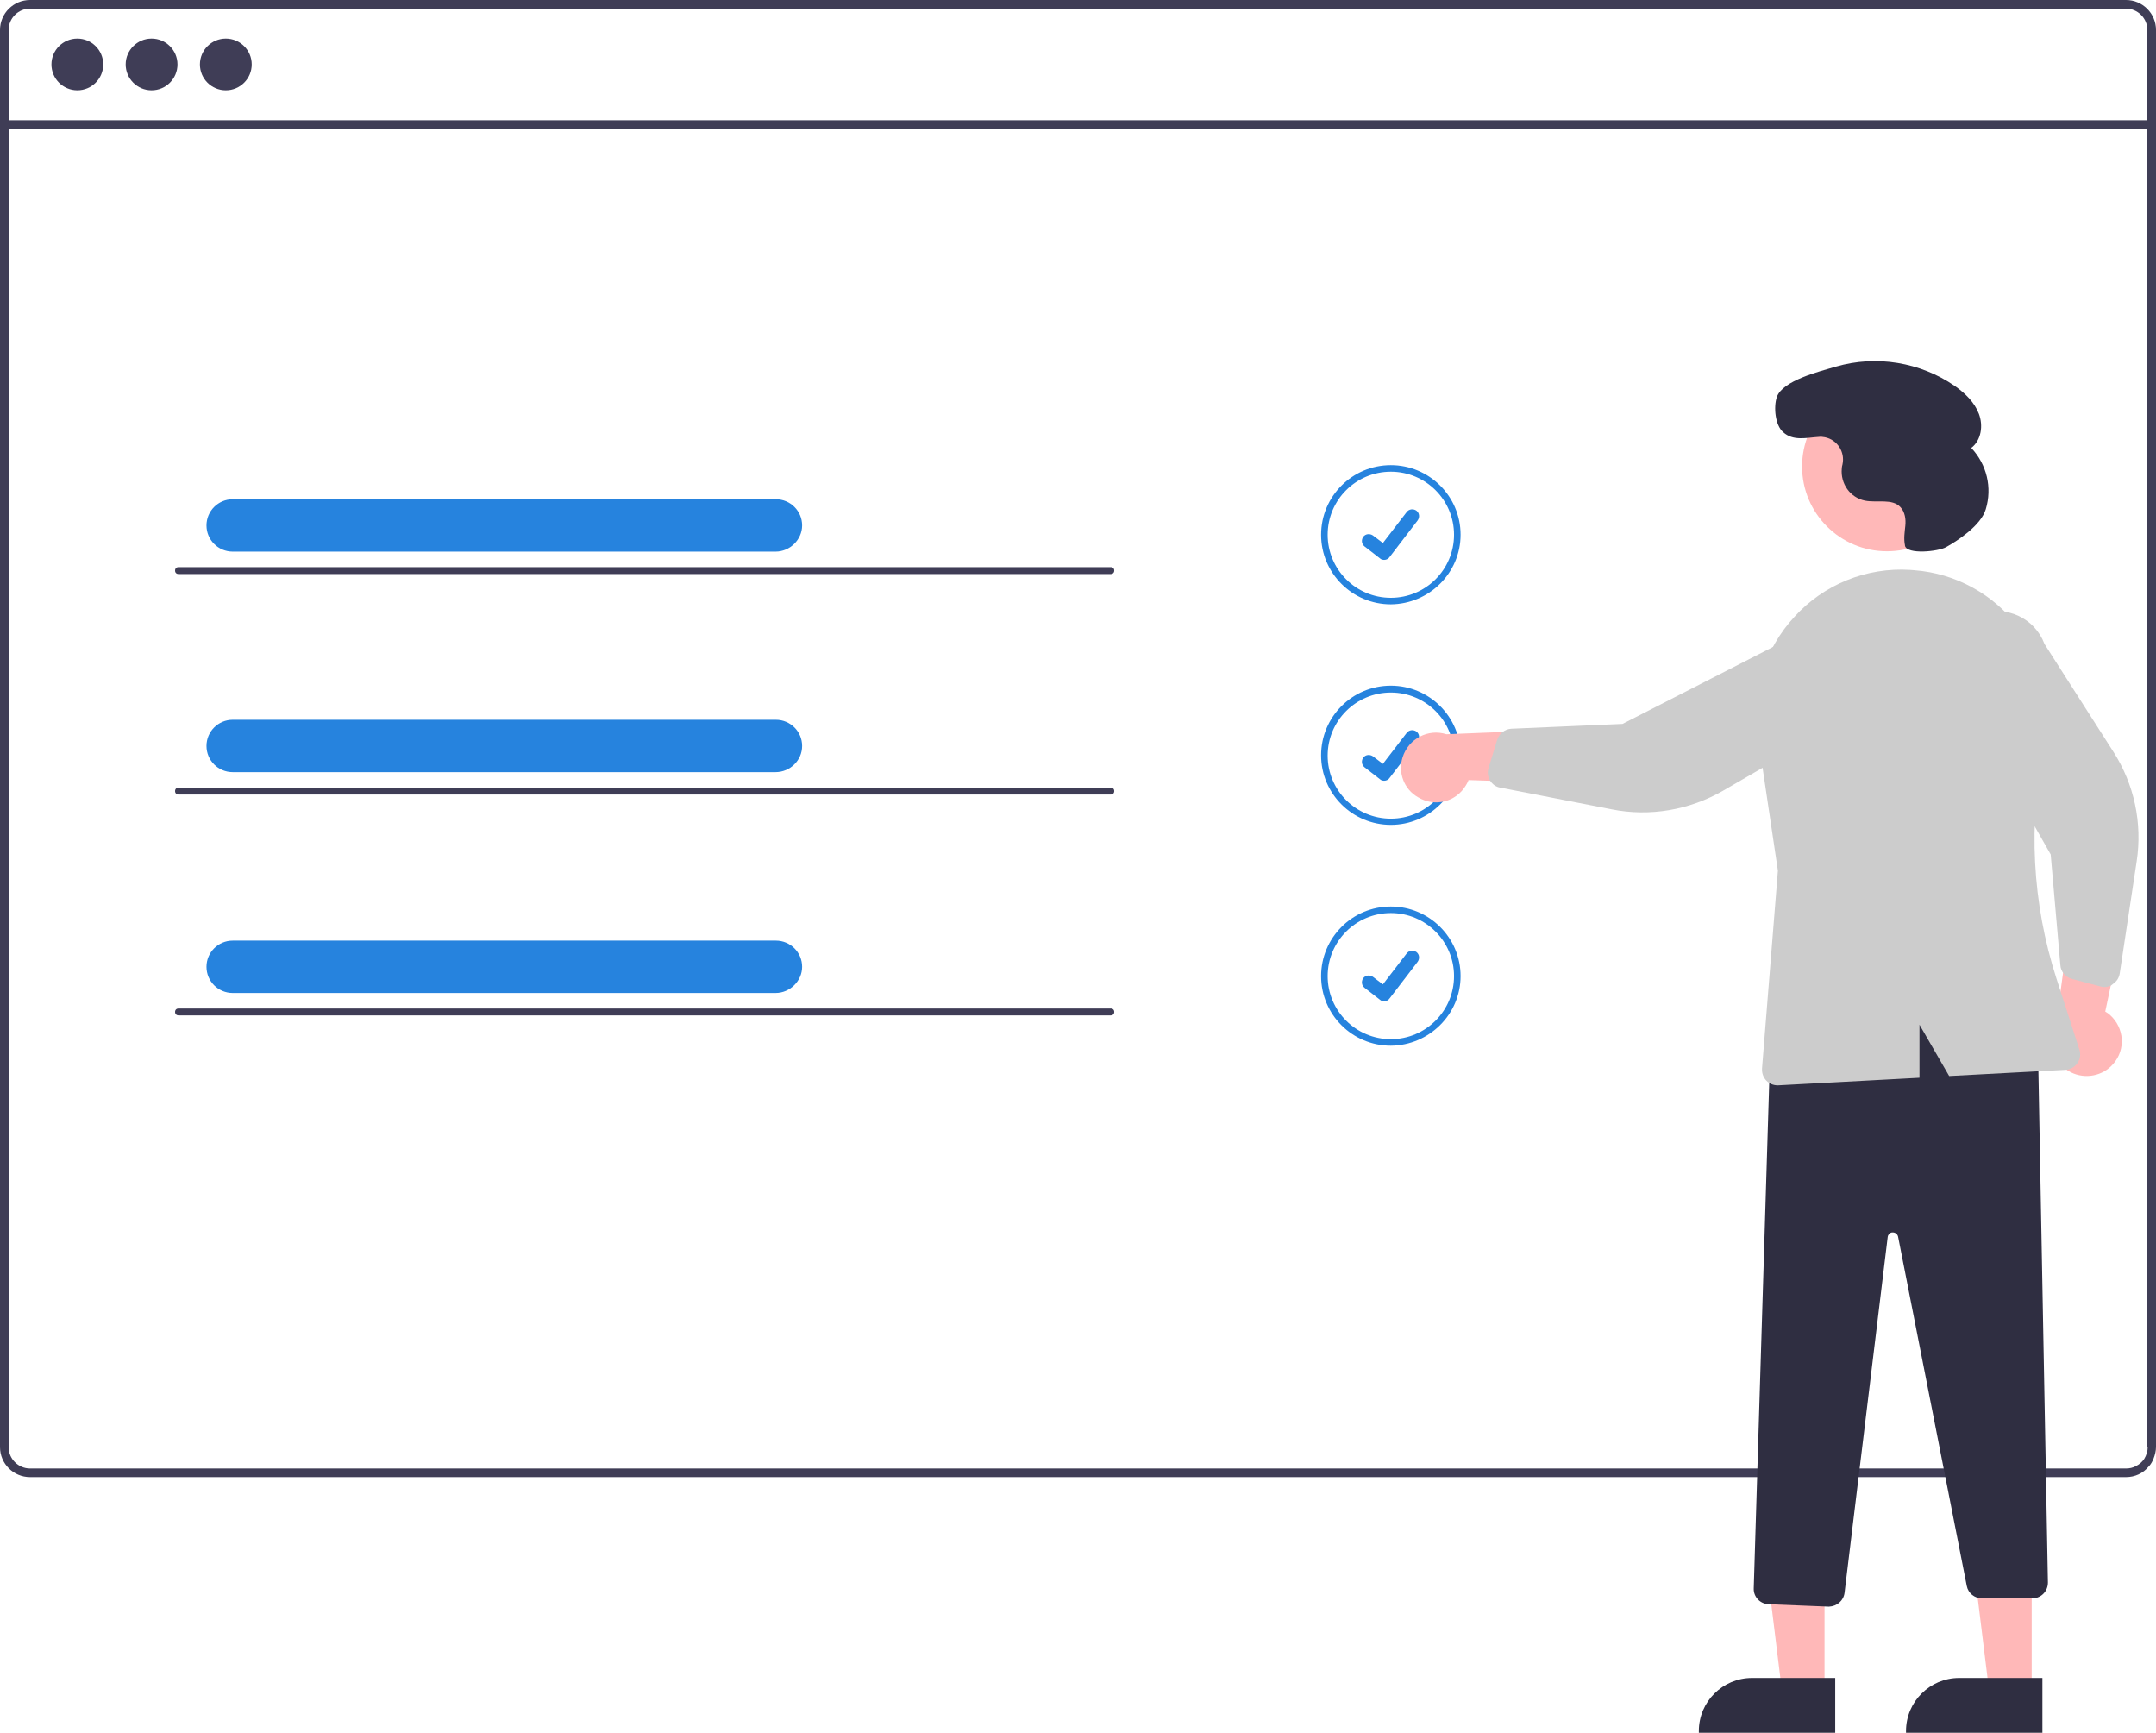 <svg width="402" height="323" viewBox="0 0 402 323" fill="none" xmlns="http://www.w3.org/2000/svg">
<path d="M396.399 0H5.601C2.511 0 0 2.505 0 5.588V269.755C0 272.838 2.511 275.343 5.601 275.343H396.399C398.073 275.343 399.618 274.637 400.648 273.352C400.712 273.288 400.712 273.224 400.777 273.224C401.099 272.838 401.356 272.389 401.549 271.875C401.807 271.233 402 270.462 402 269.755V5.588C402 2.505 399.489 0 396.399 0ZM400.455 269.755C400.455 270.526 400.197 271.297 399.811 271.939C399.425 272.517 398.91 272.967 398.266 273.288C397.686 273.609 397.043 273.738 396.399 273.738H5.601C3.412 273.738 1.61 271.939 1.61 269.755V5.588C1.61 3.404 3.412 1.606 5.601 1.606H396.399C398.588 1.606 400.39 3.404 400.39 5.588V269.755H400.455Z" fill="#3F3D56"/>
<path d="M401.227 22.416H0.772V24.021H401.227V22.416Z" fill="#3F3D56"/>
<path d="M14.421 16.828C17.088 16.828 19.25 14.671 19.25 12.01C19.25 9.35 17.088 7.193 14.421 7.193C11.755 7.193 9.593 9.35 9.593 12.01C9.593 14.671 11.755 16.828 14.421 16.828Z" fill="#3F3D56"/>
<path d="M28.263 16.828C30.93 16.828 33.092 14.671 33.092 12.01C33.092 9.35 30.93 7.193 28.263 7.193C25.596 7.193 23.435 9.35 23.435 12.01C23.435 14.671 25.596 16.828 28.263 16.828Z" fill="#3F3D56"/>
<path d="M42.106 16.828C44.773 16.828 46.935 14.671 46.935 12.01C46.935 9.35 44.773 7.193 42.106 7.193C39.439 7.193 37.277 9.35 37.277 12.01C37.277 14.671 39.439 16.828 42.106 16.828Z" fill="#3F3D56"/>
<path d="M259.33 112.655C252.184 112.655 246.325 106.874 246.325 99.681C246.325 92.552 252.12 86.707 259.33 86.707C266.477 86.707 272.335 92.487 272.335 99.681C272.335 106.81 266.477 112.591 259.33 112.655ZM259.33 87.927C252.828 87.927 247.548 93.194 247.548 99.681C247.548 106.168 252.828 111.435 259.33 111.435C265.833 111.435 271.112 106.168 271.112 99.681C271.112 93.194 265.833 87.927 259.33 87.927Z" fill="#2683DE"/>
<path d="M258.106 104.37C257.849 104.37 257.527 104.306 257.334 104.113L254.437 101.865C253.857 101.415 253.793 100.645 254.179 100.067C254.63 99.489 255.402 99.424 255.982 99.81L257.849 101.223L262.291 95.442C262.742 94.864 263.514 94.8 264.094 95.185V95.249V95.185C264.673 95.635 264.738 96.406 264.351 96.984L259.136 103.792C258.879 104.177 258.493 104.37 258.106 104.37Z" fill="#2683DE"/>
<path d="M259.33 153.76C252.184 153.76 246.325 147.98 246.325 140.786C246.325 133.657 252.12 127.812 259.33 127.812C266.477 127.812 272.335 133.593 272.335 140.786C272.335 147.98 266.477 153.76 259.33 153.76ZM259.33 129.097C252.828 129.097 247.548 134.364 247.548 140.851C247.548 147.338 252.828 152.604 259.33 152.604C265.833 152.604 271.112 147.338 271.112 140.851C271.112 134.364 265.833 129.097 259.33 129.097Z" fill="#2683DE"/>
<path d="M258.106 145.539C257.849 145.539 257.527 145.475 257.334 145.282L254.437 143.034C253.857 142.585 253.793 141.814 254.179 141.236C254.63 140.658 255.402 140.594 255.982 140.979L257.849 142.392L262.291 136.612C262.742 136.034 263.514 135.969 264.094 136.355V136.419V136.355C264.673 136.804 264.738 137.575 264.351 138.153L259.136 144.961C258.879 145.347 258.493 145.539 258.106 145.539Z" fill="#2683DE"/>
<path d="M301.178 145.283C300.856 145.604 300.341 145.604 300.019 145.283L296.929 142.2C296.8 142.071 296.542 142.071 296.413 142.2L293.323 145.283C293.001 145.604 292.486 145.604 292.164 145.283C291.842 144.961 291.842 144.448 292.164 144.126L295.255 141.043C295.383 140.915 295.383 140.658 295.255 140.53L292.164 137.447C291.842 137.126 291.842 136.612 292.164 136.291C292.486 135.97 293.001 135.97 293.323 136.291L296.413 139.374C296.542 139.502 296.8 139.502 296.929 139.374L300.019 136.291C300.341 135.97 300.856 135.97 301.178 136.291C301.5 136.612 301.5 137.126 301.178 137.447L298.087 140.53C297.959 140.658 297.959 140.915 298.087 141.043L301.178 144.126C301.5 144.448 301.5 144.961 301.178 145.283Z" fill="#E6E6E6"/>
<path d="M259.33 194.93C252.184 194.93 246.325 189.15 246.325 181.956C246.325 174.827 252.12 168.982 259.33 168.982C266.477 168.982 272.335 174.763 272.335 181.956C272.335 189.086 266.477 194.866 259.33 194.93ZM259.33 170.203C252.828 170.203 247.548 175.469 247.548 181.956C247.548 188.443 252.828 193.71 259.33 193.71C265.833 193.71 271.112 188.443 271.112 181.956C271.112 175.469 265.833 170.203 259.33 170.203Z" fill="#2683DE"/>
<path d="M258.106 186.645C257.849 186.645 257.527 186.581 257.334 186.388L254.437 184.14C253.857 183.691 253.793 182.92 254.179 182.342C254.63 181.764 255.402 181.7 255.982 182.085L257.849 183.498L262.291 177.718C262.742 177.14 263.514 177.075 264.094 177.461V177.525V177.461C264.673 177.91 264.738 178.681 264.351 179.259L259.136 186.067C258.879 186.453 258.493 186.645 258.106 186.645Z" fill="#2683DE"/>
<path d="M264.416 148.623C267.506 150.485 271.434 149.522 273.301 146.439C273.494 146.118 273.687 145.797 273.816 145.411L296.8 146.182L290.555 136.034L269.695 136.869C266.283 135.777 262.613 137.704 261.519 141.172C260.618 143.998 261.776 147.146 264.416 148.623Z" fill="#FFB8B8"/>
<path d="M394.017 198.334C396.399 195.637 396.077 191.591 393.437 189.214C393.18 188.957 392.858 188.765 392.536 188.572L397.3 166.092L386.162 170.46L383.329 191.141C381.655 194.352 382.943 198.27 386.098 199.876C388.802 201.225 392.085 200.582 394.017 198.334Z" fill="#FFB8B8"/>
<path d="M340.193 315.357H332.274L328.54 284.977H340.193V315.357Z" fill="#FFB8B8"/>
<path d="M342.19 323H316.759V322.679C316.759 317.22 321.201 312.788 326.674 312.788H342.19V323Z" fill="#2F2E41"/>
<path d="M378.823 315.357H370.904L367.17 284.977H378.823V315.357Z" fill="#FFB8B8"/>
<path d="M380.819 323H355.388V322.679C355.388 317.22 359.83 312.788 365.303 312.788H380.819V323Z" fill="#2F2E41"/>
<path d="M340.965 299.492L329.763 299.043C328.154 298.979 326.93 297.63 326.995 296.088L330.149 193.068L330.342 193.003C349.915 185.938 366.139 186.452 379.852 194.609L379.981 194.673L381.848 294.997C381.848 296.602 380.625 297.887 379.015 297.951H378.951H369.551C368.199 297.951 366.976 296.988 366.718 295.639L353.906 230.512C353.777 229.998 353.327 229.677 352.747 229.741C352.361 229.806 352.039 230.127 351.975 230.576L343.927 296.923C343.734 298.401 342.511 299.428 341.03 299.492C341.094 299.492 341.03 299.492 340.965 299.492Z" fill="#2F2E41"/>
<path d="M351.847 102.764C360.594 102.764 367.685 95.69 367.685 86.964C367.685 78.238 360.594 71.164 351.847 71.164C343.1 71.164 336.009 78.238 336.009 86.964C336.009 95.69 343.1 102.764 351.847 102.764Z" fill="#FFB8B8"/>
<path d="M277.55 144.897C277.357 144.319 277.357 143.741 277.55 143.163L279.16 137.896C279.546 136.74 280.576 135.905 281.799 135.841L302.53 134.942L336.202 117.729C341.095 116.188 346.374 118.885 347.919 123.766C349.465 128.648 346.761 133.914 341.868 135.456L321.265 147.402C315.02 150.999 307.616 152.283 300.534 150.87L279.739 146.824C278.902 146.696 278.258 146.182 277.808 145.475C277.679 145.347 277.615 145.154 277.55 144.897Z" fill="#CCCCCC"/>
<path d="M393.373 183.819C392.794 184.012 392.214 184.076 391.635 183.884L386.291 182.471C385.132 182.149 384.231 181.122 384.166 179.901L382.364 159.284L363.693 126.464C361.89 121.647 364.401 116.316 369.23 114.518C374.059 112.719 379.402 115.224 381.205 120.041L394.017 140.08C397.944 146.182 399.489 153.44 398.395 160.569L395.24 181.443C395.111 182.278 394.661 182.984 393.953 183.434C393.759 183.627 393.566 183.755 393.373 183.819Z" fill="#CCCCCC"/>
<path d="M334.592 114.967C340.064 108.93 348.048 105.718 356.16 106.232C356.417 106.232 356.675 106.296 356.932 106.296C364.658 106.874 371.74 110.792 376.376 116.958C381.076 123.252 382.814 131.217 381.204 138.86C378.114 153.311 378.887 168.34 383.458 182.47L387.707 195.637C388.222 197.178 387.385 198.784 385.84 199.298C385.582 199.362 385.325 199.426 385.132 199.426L363.435 200.582L357.898 191.012V200.903L331.566 202.316C331.502 202.316 331.437 202.316 331.437 202.316C329.828 202.316 328.54 201.032 328.54 199.426C328.54 199.362 328.54 199.298 328.54 199.169L331.502 162.303L327.767 137.254C326.48 129.226 328.991 121.004 334.592 114.967Z" fill="#CCCCCC"/>
<path d="M362.856 101.993C361.376 102.828 355.581 103.406 355.195 101.736V101.672C354.937 100.452 355.131 99.232 355.259 98.011C355.388 96.791 355.195 95.442 354.358 94.543C352.813 92.873 350.044 93.772 347.727 93.323C344.958 92.745 343.156 90.175 343.413 87.35C343.413 87.093 343.477 86.836 343.542 86.579C344.057 84.267 342.576 81.954 340.258 81.505C339.872 81.441 339.486 81.376 339.099 81.441C336.846 81.569 334.335 82.275 332.468 80.541C330.987 79.257 330.665 75.853 331.309 73.99C332.404 70.907 339.293 69.237 342.319 68.338C349.851 66.154 358.028 67.503 364.466 71.935C366.397 73.284 368.136 74.954 368.973 77.137C369.81 79.321 369.423 82.083 367.556 83.496C370.453 86.579 371.484 90.882 370.26 94.928C369.359 97.947 365.045 100.773 362.856 101.993Z" fill="#2F2E41"/>
<path d="M144.601 102.828H43.393C40.689 102.828 38.5 100.644 38.5 97.947C38.5 95.249 40.689 93.065 43.393 93.065H144.666C147.37 93.065 149.559 95.249 149.559 97.947C149.559 100.58 147.305 102.828 144.601 102.828Z" fill="#2683DE"/>
<path d="M207.116 107.003H33.285C32.899 107.003 32.642 106.746 32.642 106.361C32.642 105.975 32.899 105.718 33.285 105.718H207.116C207.503 105.718 207.76 105.975 207.76 106.361C207.76 106.746 207.503 107.003 207.116 107.003Z" fill="#3F3D56"/>
<path d="M144.601 143.934H43.393C40.689 143.934 38.5 141.75 38.5 139.053C38.5 136.355 40.689 134.171 43.393 134.171H144.666C147.37 134.171 149.559 136.355 149.559 139.053C149.559 141.75 147.305 143.934 144.601 143.934Z" fill="#2683DE"/>
<path d="M207.116 148.109H33.285C32.899 148.109 32.642 147.852 32.642 147.466C32.642 147.081 32.899 146.824 33.285 146.824H207.116C207.503 146.824 207.76 147.081 207.76 147.466C207.76 147.852 207.503 148.109 207.116 148.109Z" fill="#3F3D56"/>
<path d="M144.601 185.103H43.393C40.689 185.103 38.5 182.92 38.5 180.222C38.5 177.525 40.689 175.341 43.393 175.341H144.666C147.37 175.341 149.559 177.525 149.559 180.222C149.559 182.855 147.305 185.103 144.601 185.103Z" fill="#2683DE"/>
<path d="M207.116 189.278H33.285C32.899 189.278 32.642 189.021 32.642 188.636C32.642 188.251 32.899 187.994 33.285 187.994H207.116C207.503 187.994 207.76 188.251 207.76 188.636C207.76 189.021 207.503 189.278 207.116 189.278Z" fill="#3F3D56"/>
</svg>
